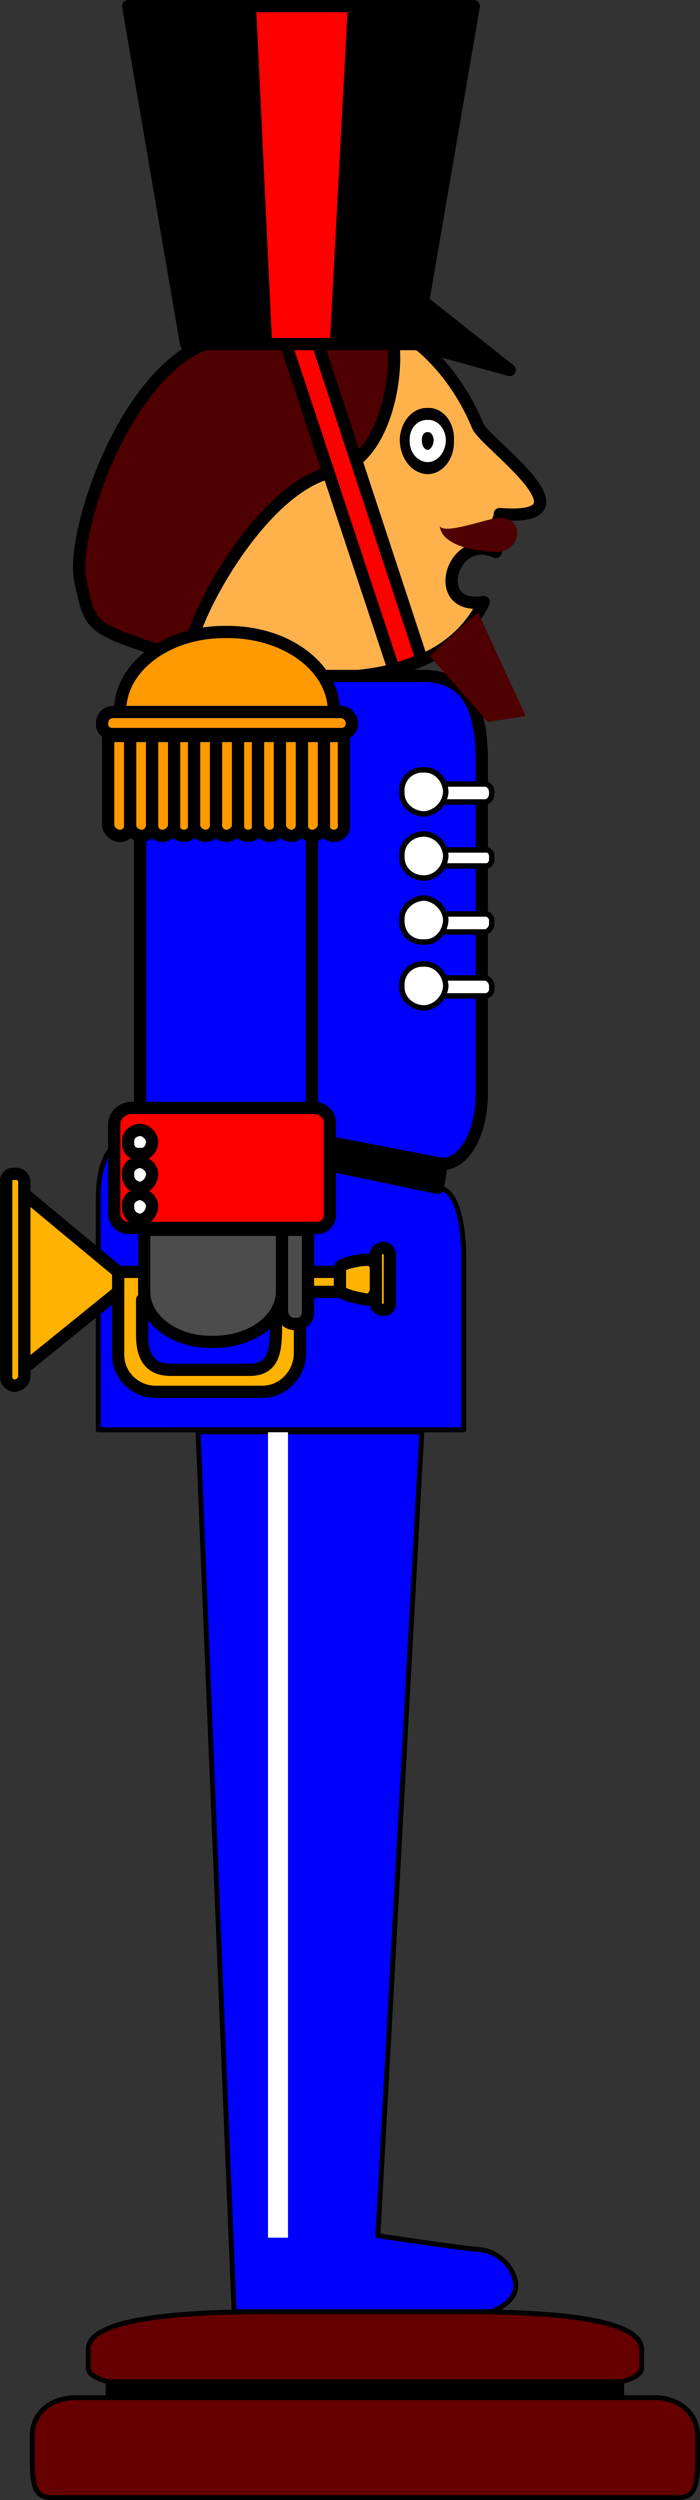 <svg xmlns="http://www.w3.org/2000/svg" width="35.037" height="125.03"><rect width="100%" height="100%" fill="#333333" stroke="none"/><path fill="#ffb24c" d="M24.216 30.107c-1.43 2.933-4.645 3.82-8.403 3.8-5.008.02-9.078-1.578-9.097-7.6.02-6.106 4.09-11.024 9.097-11 3.551-.024 6.621 2.42 8.102 6 .394.89 6.05 4.796 1.097 4.401.06.653-.097-.152-.097.598 0 .43-.028.871-.102 1.3-2.203-1.038-3.347 2.962-.597 2.5"/><path fill="none" stroke="#000" stroke-linecap="round" stroke-linejoin="round" stroke-width=".612" d="M24.216 30.107c-1.43 2.933-4.645 3.82-8.403 3.8-5.008.02-9.078-1.578-9.097-7.6.02-6.106 4.09-11.024 9.097-11 3.551-.024 6.621 2.42 8.102 6 .394.89 6.05 4.796 1.097 4.401.06.653-.097-.152-.097.598 0 .43-.028.871-.102 1.3-2.203-1.038-3.347 2.962-.597 2.5zm0 0"/><path fill="#4f0000" d="M19.216 16.408c.921-.547.894 6.484-2.602 7.199-3.574.785-7.215 7.531-7.2 9.398-5.05-1.652-4.835-1.437-5.402-4-.503-2.578 2.707-11.793 7.5-12.097 4.848-.336 5.063.949 7.704-.5"/><path fill="none" stroke="#000" stroke-linecap="round" stroke-linejoin="round" stroke-width=".612" d="M19.216 16.408c.921-.547.894 6.484-2.602 7.199-3.574.785-7.215 7.531-7.2 9.398-5.05-1.652-4.835-1.437-5.402-4-.503-2.578 2.707-11.793 7.5-12.097 4.848-.336 5.063.949 7.704-.5zm0 0"/><path d="M20.813 17.208 23.716.306H6.415l2.898 16.902h11.5"/><path fill="none" stroke="#000" stroke-linecap="round" stroke-linejoin="round" stroke-width=".612" d="M20.813 17.208 23.716.306H6.415l2.898 16.902zm0 0"/><path fill="#600" d="M34.012 124.908c.707-.024.88-.536.903-1.602v-1.5c-.024-1.379-1.223-1.89-2.102-1.898h-1.699v-.801s1.035-.219 1-.7v-.902c.035-1.875-6.648-1.875-8.898-1.898h-9.903c-2.246.023-8.93.023-8.898 1.898v.903c-.031.48 1 .699 1 .699v.8h-1.7c-.87.009-2.074.52-2.101 1.9v1.499c.027 1.066.2 1.578.898 1.602h31.5"/><path fill="none" stroke="#000" stroke-linecap="round" stroke-linejoin="round" stroke-width=".245" d="M34.012 124.908c.707-.024.88-.536.903-1.602v-1.5c-.024-1.379-1.223-1.89-2.102-1.898h-1.699v-.801s1.035-.219 1-.7v-.902c.035-1.875-6.648-1.875-8.898-1.898h-9.903c-2.246.023-8.93.023-8.898 1.898v.903c-.031.48 1 .699 1 .699v.8h-1.7c-.87.009-2.074.52-2.101 1.9v1.499c.027 1.066.2 1.578.898 1.602zm0 0"/><path d="M31.114 119.908v-.801h-25.7v.8h25.7"/><path fill="none" stroke="#000" stroke-linecap="round" stroke-linejoin="round" stroke-width=".245" d="M31.114 119.908v-.801h-25.7v.8zm0 0"/><path fill="#00f" d="M11.716 115.607h12.898s1.195-.406 1.2-1.3c-.005-.817-.821-1.72-1.802-1.802-1.074-.086-5.097-.699-5.097-.699l2.199-40.2h-11.2l1.802 44"/><path fill="none" stroke="#000" stroke-linecap="round" stroke-linejoin="round" stroke-width=".245" d="M11.716 115.607h12.898s1.195-.406 1.2-1.3c-.005-.817-.821-1.72-1.802-1.802-1.074-.086-5.097-.699-5.097-.699l2.199-40.2h-11.2Zm0 0"/><path fill="#fff" d="M14.415 111.908V71.607h-1v40.3h1"/><path fill="#00f" d="M8.415 71.505h14.8v-8.297c.02-2.293-.43-3.793-1.3-3.8l-12.2-2.602c-3.101-.387-4.816-.281-4.8 3.3v11.4h3.5"/><path fill="none" stroke="#000" stroke-linecap="round" stroke-linejoin="round" stroke-width=".245" d="M8.415 71.505h14.8v-8.297c.02-2.293-.43-3.793-1.3-3.8l-12.2-2.602c-3.101-.387-4.816-.281-4.8 3.3v11.4zm0 0"/><path d="m21.915 59.408-12.5-2.602.3-1 12.399 2.402-.2 1.2"/><path fill="none" stroke="#000" stroke-linecap="round" stroke-linejoin="round" stroke-width=".612" d="m21.915 59.408-12.5-2.602.3-1 12.399 2.402zm0 0"/><path fill="#00f" d="M22.114 58.208c1.102.032 1.961-1.468 2-3.402v-17c-.04-1.523-.254-3.988-2.898-4H10.614c-1.215.012-2.93-.098-2.898 4.402v13.5c-.032 1.817.718 3.852 2 4.098l12.398 2.402"/><path fill="none" stroke="#000" stroke-linecap="round" stroke-linejoin="round" stroke-width=".612" d="M22.114 58.208c1.102.032 1.961-1.468 2-3.402v-17c-.039-1.523-.254-3.988-2.898-4H10.614c-1.215.012-2.93-.098-2.898 4.402v13.5c-.032 1.817.718 3.852 2 4.098zm0 0"/><path fill="#00f" d="M15.614 56.107v-15.5H7.012v15.5h8.602"/><path fill="none" stroke="#000" stroke-linecap="round" stroke-linejoin="round" stroke-width=".612" d="M15.614 56.107v-15.5H7.012v15.5zm0 0"/><path fill="#ffb200" d="M5.915 63.607v4.101c-.027 1.047.836 1.91 1.898 1.899h5.301c1.016.012 1.879-.852 1.898-1.899v-4.101H5.915"/><path fill="none" stroke="#000" stroke-linecap="round" stroke-linejoin="round" stroke-width=".612" d="M5.915 63.607v4.101c-.028 1.047.836 1.91 1.898 1.899h5.301c1.016.012 1.879-.852 1.898-1.899v-4.101zm0 0"/><path fill="#00f" d="M7.114 65.005v1.602c-.02 1.023.219 1.887 1.398 1.898h4c1.141-.011 1.278-.875 1.301-1.898v-1.602H7.114"/><path fill="none" stroke="#000" stroke-linecap="round" stroke-linejoin="round" stroke-width=".612" d="M7.114 65.005v1.602c-.02 1.023.219 1.887 1.398 1.898h4c1.141-.011 1.278-.875 1.301-1.898v-1.602zm0 0"/><path fill="#f90" d="M16.716 35.607c.011-2.238-2.395-4.035-5.403-4-2.933-.035-5.34 1.762-5.3 4h10.703"/><path fill="none" stroke="#000" stroke-linecap="round" stroke-linejoin="round" stroke-width=".612" d="M16.716 35.607c.011-2.238-2.395-4.035-5.403-4-2.933-.035-5.34 1.762-5.3 4zm0 0"/><path fill="#f90" d="M17.114 36.708a.517.517 0 0 0 .5-.5.587.587 0 0 0-.5-.601h-11.5a.55.55 0 0 0-.5.601c-.027.262.211.5.5.5h11.5"/><path fill="none" stroke="#000" stroke-linecap="round" stroke-linejoin="round" stroke-width=".612" d="M17.114 36.708a.517.517 0 0 0 .5-.5.587.587 0 0 0-.5-.601h-11.5a.55.55 0 0 0-.5.601c-.027.262.211.5.5.5zm0 0"/><path fill="#f90" stroke="#000" stroke-linecap="round" stroke-linejoin="round" stroke-width=".612" d="M6.512 36.806v4.5c.02.25.258.492.602.5.246-.008.488-.25.5-.5v-4.5"/><path fill="#f90" stroke="#000" stroke-linecap="round" stroke-linejoin="round" stroke-width=".612" d="M7.614 36.806v4.5c-.012.25.227.492.5.5a.628.628 0 0 0 .602-.5v-4.5"/><path fill="#f90" stroke="#000" stroke-linecap="round" stroke-linejoin="round" stroke-width=".612" d="M8.716 36.806v4.5c-.043.25.199.492.5.5.289-.008.527-.25.5-.5v-4.5"/><path fill="#f90" stroke="#000" stroke-linecap="round" stroke-linejoin="round" stroke-width=".612" d="M9.716 36.806v4.5c.027.25.27.492.597.5.262-.008.5-.25.5-.5v-4.5m0 0v4.5c0 .25.242.492.5.5.332-.008.574-.25.602-.5v-4.5"/><path fill="#f90" stroke="#000" stroke-linecap="round" stroke-linejoin="round" stroke-width=".612" d="M11.915 36.806v4.5c-.028.25.21.492.5.5.304-.008.543-.25.5-.5v-4.5"/><path fill="#f90" stroke="#000" stroke-linecap="round" stroke-linejoin="round" stroke-width=".612" d="M12.915 36.806v4.5a.63.63 0 0 0 .597.5c.278-.008.516-.25.5-.5v-4.5"/><path fill="#f90" stroke="#000" stroke-linecap="round" stroke-linejoin="round" stroke-width=".612" d="M14.012 36.806v4.5c.016.25.258.492.602.5.246-.008.484-.25.5-.5v-4.5"/><path fill="#f90" stroke="#000" stroke-linecap="round" stroke-linejoin="round" stroke-width=".612" d="M15.114 36.806v4.5c-.016.25.227.492.5.5a.631.631 0 0 0 .602-.5v-4.5"/><path fill="#f90" stroke="#000" stroke-linecap="round" stroke-linejoin="round" stroke-width=".612" d="M16.216 36.806v4.5c-.043.25.195.492.5.5.285-.008.527-.25.5-.5v-4.5H5.415v4.5c.047.25.285.492.597.5.278-.008.52-.25.5-.5v-4.5"/><path fill="red" d="M15.813 61.408c.387.043.735-.301.7-.7v-4.5c.035-.41-.313-.754-.7-.8h-9.3c-.438.047-.786.39-.797.8v4.5a.726.726 0 0 0 .796.7h9.301"/><path fill="none" stroke="#000" stroke-linecap="round" stroke-linejoin="round" stroke-width=".612" d="M15.813 61.408c.387.043.735-.301.7-.7v-4.5c.035-.41-.313-.754-.7-.8h-9.3c-.438.046-.786.39-.797.8v4.5a.726.726 0 0 0 .796.7zm0 0"/><path fill="#fff" d="M7.012 57.708c.313.047.59-.226.602-.601-.012-.305-.289-.582-.602-.602-.367.02-.64.297-.597.602-.043.375.23.648.597.601"/><path fill="none" stroke="#000" stroke-linecap="round" stroke-linejoin="round" stroke-width=".612" d="M7.012 57.708c.313.047.59-.226.602-.601-.012-.305-.289-.582-.602-.602-.367.02-.64.297-.597.602-.043.375.23.648.597.601zm0 0"/><path fill="#fff" d="M7.012 59.408a.717.717 0 0 0 .602-.7c-.012-.3-.289-.578-.602-.601-.367.023-.64.3-.597.601-.043.38.23.657.597.7"/><path fill="none" stroke="#000" stroke-linecap="round" stroke-linejoin="round" stroke-width=".612" d="M7.012 59.408a.717.717 0 0 0 .602-.7c-.012-.3-.289-.578-.602-.601-.367.023-.64.3-.597.601-.043.38.23.657.597.7zm0 0"/><path fill="#fff" d="M7.012 61.005c.313-.035.59-.312.602-.699-.012-.293-.289-.566-.602-.598-.367.032-.64.305-.597.598-.043.387.23.664.597.7"/><path fill="none" stroke="#000" stroke-linecap="round" stroke-linejoin="round" stroke-width=".612" d="M7.012 61.005c.313-.035.59-.312.602-.699-.012-.293-.289-.566-.602-.598-.367.032-.64.305-.597.598-.043.387.23.664.597.7zm0 0"/><path fill="#4c4c4c" d="M15.415 61.505v4.102c.015.36-.27.648-.602.601-.379.047-.668-.242-.699-.601v-3.7 2.7c-.012 1.387-1.555 2.539-3.5 2.5-1.855.039-3.395-1.113-3.398-2.5v-3.102h8.199"/><path fill="none" stroke="#000" stroke-linecap="round" stroke-linejoin="round" stroke-width=".612" d="M15.415 61.505v4.102c.015.36-.27.648-.602.601-.379.047-.668-.242-.699-.601v-3.7 2.7c-.012 1.387-1.555 2.539-3.5 2.5-1.855.039-3.395-1.113-3.398-2.5v-3.102zm0 0"/><path fill="#ffb200" d="M19.216 65.505c.16.016.328-.152.296-.398v-2.3c.032-.224-.136-.392-.296-.4-.254.009-.422.176-.403.4v2.3c-.02.246.149.414.403.398"/><path fill="none" stroke="#000" stroke-linecap="round" stroke-linejoin="round" stroke-width=".612" d="M19.216 65.505c.16.016.328-.152.296-.398v-2.3c.032-.224-.136-.392-.296-.4-.254.008-.422.176-.403.4v2.3c-.02.246.149.414.403.398zm0 0"/><path fill="#ffb200" d="M18.415 65.005a.561.561 0 0 0 .398-.5v-1.097c-.02-.239-.21-.43-.398-.403-.285-.027-1.387.164-1.403.403v1.097c.016.262 1.118.453 1.403.5"/><path fill="none" stroke="#000" stroke-linecap="round" stroke-linejoin="round" stroke-width=".612" d="M18.415 65.005a.561.561 0 0 0 .398-.5v-1.097c-.02-.239-.21-.43-.398-.403-.285-.027-1.387.164-1.403.403v1.097c.016.262 1.118.453 1.403.5zm0 0"/><path fill="#ffb200" d="M15.415 64.607v-1h1.597v1h-1.597"/><path fill="none" stroke="#000" stroke-linecap="round" stroke-linejoin="round" stroke-width=".612" d="M15.415 64.607v-1h1.597v1zm0 0"/><path fill="#ffb200" d="M1.216 68.408v-8.7l4.699 3.899v1l-4.7 3.8"/><path fill="none" stroke="#000" stroke-linecap="round" stroke-linejoin="round" stroke-width=".612" d="M1.216 68.408v-8.7l4.699 3.899v1zm0 0"/><path fill="#ffb200" d="M.716 69.306c-.235-.035-.45-.25-.403-.5v-9.7c-.047-.222.168-.44.403-.398.296-.043.511.176.5.399v9.7c.011.25-.204.464-.5.5"/><path fill="none" stroke="#000" stroke-linecap="round" stroke-linejoin="round" stroke-width=".612" d="M.716 69.306c-.235-.035-.45-.25-.403-.5v-9.7c-.047-.222.168-.44.403-.398.296-.043.511.176.5.399v9.7c.011.25-.204.464-.5.5zm0 0"/><path fill="red" d="M16.813 17.208 17.716.306h-5.204l.801 16.902h3.5"/><path fill="none" stroke="#000" stroke-linecap="round" stroke-linejoin="round" stroke-width=".612" d="M16.813 17.208 17.716.306h-5.204l.801 16.902zm0 0"/><path fill="#fff" d="M21.415 23.408c.566-.012 1.039-.621 1-1.403.039-.722-.434-1.336-1-1.297-.606-.039-1.078.575-1.102 1.297.024.782.496 1.39 1.102 1.403"/><path fill="none" stroke="#000" stroke-linecap="round" stroke-linejoin="round" stroke-width=".612" d="M21.415 23.408c.566-.012 1.039-.621 1-1.403.039-.722-.434-1.336-1-1.297-.606-.039-1.078.575-1.102 1.297.024.782.496 1.39 1.102 1.403zm0 0"/><path d="M21.415 22.806c.316-.016.586-.352.597-.8-.011-.391-.28-.727-.597-.7-.356-.027-.625.309-.602.7-.023.448.246.784.602.8"/><path fill="none" stroke="#fff" stroke-linecap="round" stroke-linejoin="round" stroke-width=".612" d="M21.415 22.806c.316-.016.586-.352.597-.8-.011-.391-.28-.727-.597-.7-.356-.027-.625.309-.602.7-.023.448.246.784.602.8zm0 0"/><path fill="red" d="m14.313 17.208 5.403 16.297 1.398-.5-5.2-15.797h-1.6"/><path fill="none" stroke="#000" stroke-linecap="round" stroke-linejoin="round" stroke-width=".612" d="m14.313 17.208 5.403 16.297 1.398-.5-5.2-15.797zm0 0"/><path stroke="#000" stroke-linecap="round" stroke-linejoin="round" stroke-width=".612" d="m20.813 17.208 4.7 1.297-4.297-3.398zm0 0"/><path fill="#fff" d="M24.313 40.107c.14-.02.293-.172.301-.399v-.101c-.008-.223-.16-.375-.3-.399h-2.802a.337.337 0 0 0-.296.399v.101a.333.333 0 0 0 .296.399h2.801"/><path fill="none" stroke="#000" stroke-linecap="round" stroke-linejoin="round" stroke-width=".272" d="M24.313 40.107c.14-.02.293-.172.301-.399v-.101c-.008-.223-.16-.375-.3-.399h-2.802a.337.337 0 0 0-.296.399v.101a.333.333 0 0 0 .296.399zm0 0"/><path fill="#fff" d="M21.216 40.708a1.184 1.184 0 0 0 1.097-1.101c-.027-.64-.523-1.137-1.097-1.102a1.024 1.024 0 0 0-1.102 1.102c-.035.578.457 1.074 1.102 1.101"/><path fill="none" stroke="#000" stroke-linecap="round" stroke-linejoin="round" stroke-width=".272" d="M21.216 40.708a1.184 1.184 0 0 0 1.097-1.101c-.027-.64-.523-1.137-1.097-1.102a1.024 1.024 0 0 0-1.102 1.102c-.035.578.457 1.074 1.102 1.101zm0 0"/><path fill="#fff" d="M24.313 43.306c.14.02.293-.133.301-.3v-.2c-.008-.184-.16-.336-.3-.3h-2.802a.252.252 0 0 0-.296.3v.2c-.036.167.117.32.296.3h2.801"/><path fill="none" stroke="#000" stroke-linecap="round" stroke-linejoin="round" stroke-width=".272" d="M24.313 43.306c.14.02.293-.133.301-.3v-.2c-.008-.184-.16-.336-.3-.3h-2.802a.252.252 0 0 0-.296.3v.2c-.036.167.117.32.296.3zm0 0"/><path fill="#fff" d="M21.216 43.908c.574.008 1.07-.485 1.097-1.102-.027-.602-.523-1.098-1.097-1.098-.645 0-1.137.496-1.102 1.098-.035.617.457 1.11 1.102 1.102"/><path fill="none" stroke="#000" stroke-linecap="round" stroke-linejoin="round" stroke-width=".272" d="M21.216 43.908c.574.007 1.07-.485 1.097-1.102-.027-.602-.523-1.098-1.097-1.098-.645 0-1.137.496-1.102 1.098-.035.617.457 1.11 1.102 1.102zm0 0"/><path fill="#fff" d="M24.313 46.607a.447.447 0 0 0 .301-.399v-.203c-.008-.144-.16-.297-.3-.297h-2.802c-.18 0-.332.153-.296.297v.203c-.036.204.117.356.296.399h2.801"/><path fill="none" stroke="#000" stroke-linecap="round" stroke-linejoin="round" stroke-width=".272" d="M24.313 46.607a.446.446 0 0 0 .301-.399v-.203c-.008-.144-.16-.297-.3-.297h-2.802c-.18 0-.332.153-.296.297v.203c-.036.204.117.356.296.399zm0 0"/><path fill="#fff" d="M21.216 47.107c.574.047 1.07-.445 1.097-1.102-.027-.566-.523-1.058-1.097-1.097-.645.039-1.137.53-1.102 1.097-.035.657.457 1.149 1.102 1.102"/><path fill="none" stroke="#000" stroke-linecap="round" stroke-linejoin="round" stroke-width=".272" d="M21.216 47.107c.574.047 1.07-.445 1.097-1.102-.027-.566-.523-1.058-1.097-1.097-.645.039-1.137.53-1.102 1.097-.035.657.457 1.149 1.102 1.102zm0 0"/><path fill="#fff" d="M24.313 49.806c.14-.004.293-.16.301-.3v-.2a.434.434 0 0 0-.3-.398h-2.802c-.18.035-.332.191-.296.398v.2c-.036.14.117.296.296.3h2.801"/><path fill="none" stroke="#000" stroke-linecap="round" stroke-linejoin="round" stroke-width=".272" d="M24.313 49.806c.14-.004.293-.16.301-.3v-.2a.433.433 0 0 0-.3-.398h-2.802c-.18.035-.332.191-.296.398v.2c-.036.14.117.296.296.3zm0 0"/><path fill="#fff" d="M21.216 50.408c.574-.016 1.07-.512 1.097-1.102-.027-.629-.523-1.125-1.097-1.098-.645-.027-1.137.47-1.102 1.098-.035.59.457 1.086 1.102 1.102"/><path fill="none" stroke="#000" stroke-linecap="round" stroke-linejoin="round" stroke-width=".272" d="M21.216 50.408c.574-.016 1.07-.512 1.097-1.102-.027-.629-.523-1.125-1.097-1.098-.645-.027-1.137.47-1.102 1.098-.035.59.457 1.086 1.102 1.102zm0 0"/><path fill="#4f0000" d="m21.512 32.806 2.903 3.3 1.898-.3-2.398-5.2-2.403 2.2m3.403-6.898c-.531.027-2.688.851-2.903.398.122 1.121 2.207 1.277 2.801 1.3 1.32.013 1.508-1.8.102-1.698"/></svg>
